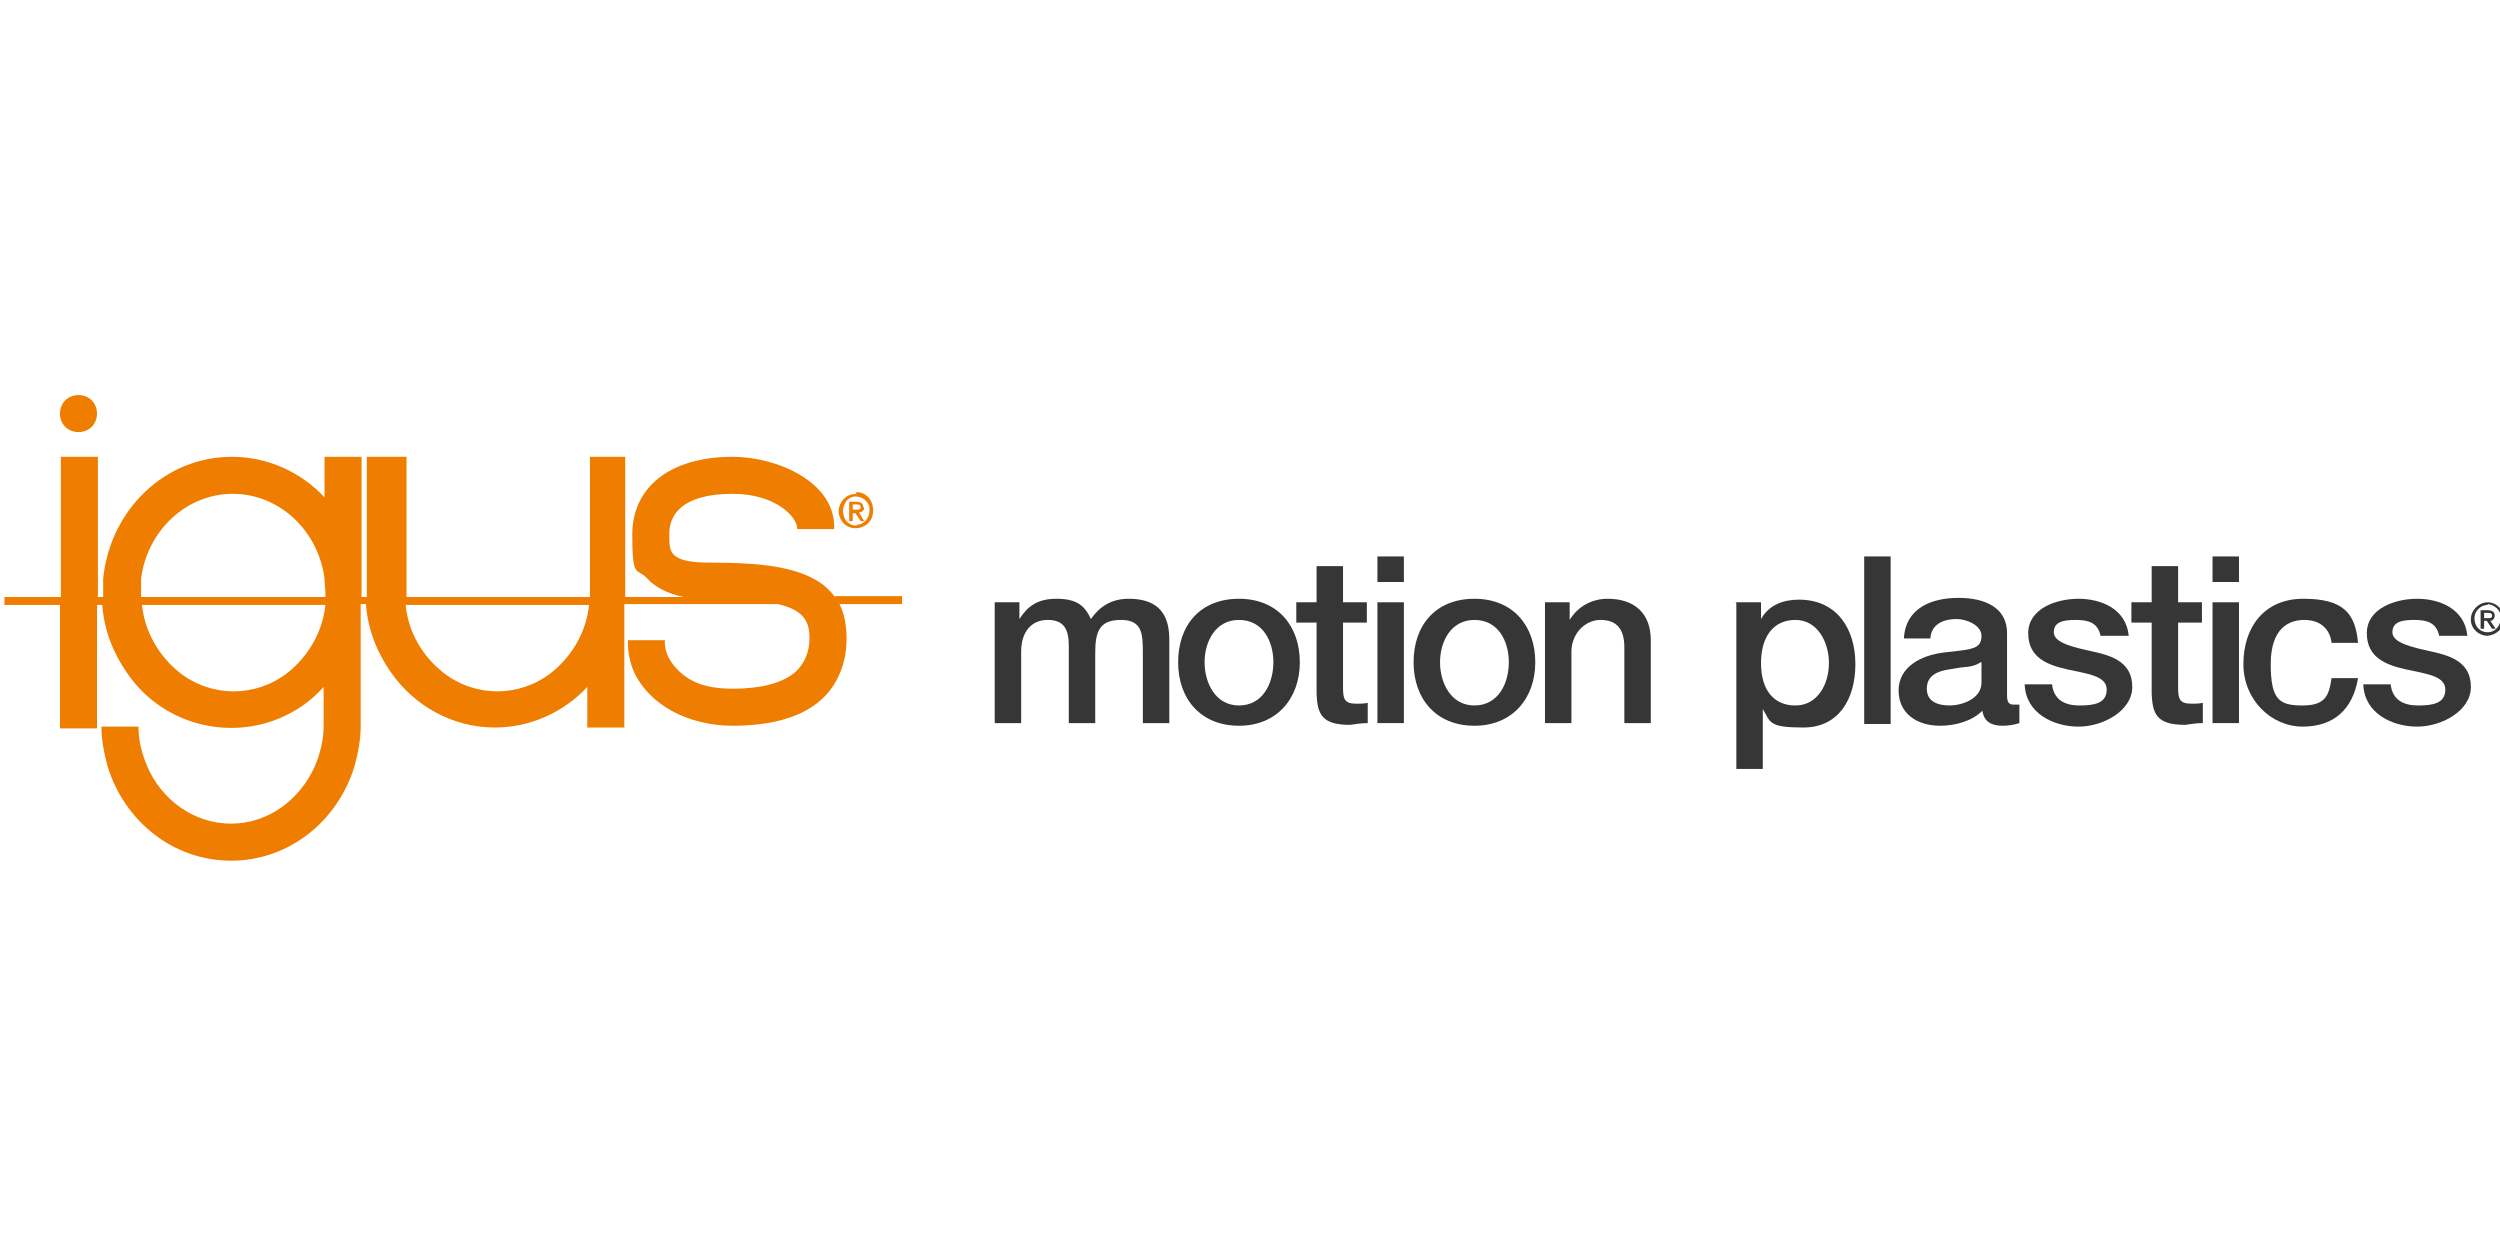 <?xml version="1.0" encoding="UTF-8"?> <svg xmlns="http://www.w3.org/2000/svg" id="Ebene_1" version="1.1" viewBox="0 0 283.5 141.7"><defs><style> .st0 { fill: #363636; } .st1 { fill: #ef7d00; } </style></defs><path class="st1" d="M97.9,57.5c0-.4-.3-.6-.8-.6h-.8v2.2h.4v-.9h.3l.6.9h.4l-.6-1c.3,0,.6-.2.6-.5,0,0,0,0,0,0ZM96.7,57.9v-.7h.4c.2,0,.5,0,.5.3s-.2.3-.5.3h-.4Z"></path><path class="st1" d="M97.1,56c-1.1,0-1.9.8-2,1.9,0,0,0,0,0,0,0,1.1.8,2,1.9,2,1.1,0,2-.8,2-1.9,0,0,0-.1,0-.2,0-1.1-.8-2-1.9-2,0,0,0,0,0,0ZM97.1,59.6c-.9,0-1.5-.7-1.5-1.7,0-.8.6-1.6,1.4-1.6.8,0,1.6.6,1.6,1.4,0,0,0,.1,0,.2,0,.8-.6,1.6-1.4,1.6,0,0,0,0,0,0h0Z"></path><path class="st1" d="M94.7,67.7c-.7-.9-1.5-1.6-2.5-2.1h0c-2.8-1.5-6.9-1.8-11.7-1.8s-4.6-1.3-4.6-3.3,1.3-4.5,7.2-4.5c4.9,0,7.4,2.7,7.3,4h4.2c.2-5.4-6.6-8.2-11.5-8.2-7.3,0-11.4,3.6-11.4,8.8s.5,3.7,1.7,5h0c.9,1,2.3,1.7,4.1,2.1h-6.6v-2.1h0v-13.8h-4v15.9h-20.8v-2.1h0v-13.8h-4.5v13.8h0v2.1h-.6v-15.9h-4.2v4.6c-2.7-2.9-6.5-4.6-10.5-4.6-7.6,0-13.8,6-14.6,13.8,0,.5,0,1.1,0,1.6v.5h-.6v-15.9h-4.2v13.8h0v2.1H.5v.9h6.3v7.7h0v6.3h4.2v-6.3h0v-7.7h.6c.2,2.8,1.2,5.4,2.8,7.7h0c4.4,6.5,13.3,8.2,19.8,3.8.9-.6,1.8-1.4,2.5-2.2v4.5c0,1.5-.4,3.1-1,4.5h0c-1.7,3.8-5.3,6.5-9.5,6.5s-7.9-2.7-9.5-6.5h0c-.6-1.4-1-2.9-1-4.5h-4.2c0,1.5.3,3,.7,4.5,1.9,6.2,7.4,10.7,14,10.7s12.1-4.5,14-10.7h0c.4-1.5.7-3,.7-4.5v-13.9h.6c.2,2.8,1.2,5.4,2.8,7.7h0c2.7,3.9,7.1,6.3,11.8,6.3,4,0,7.8-1.7,10.5-4.6v4.6h4.2v-6.3h0v-7.7h17.4c3,.7,3.6,2,3.6,3.9,0,1.4-.5,2.8-1.6,3.8h0c-1.5,1.3-4,1.9-7.1,1.9s-4.8-.8-6-1.9h0c-1.2-1.1-1.8-2.4-1.7-3.6h-4.2c0,1.3.2,2.5.7,3.6h0c1.7,3.7,6.1,6.1,11.2,6.1s10.3-1.3,12.2-6.1h0c.5-1.2.7-2.5.7-3.8,0-1.3-.2-2.7-.8-3.9h7.1v-.9h-7.6ZM32.6,76.3h0c-3.6,2.8-8.6,2.8-12.2,0h0c-2.4-1.9-4-4.7-4.3-7.7h20.8c-.3,3-1.9,5.8-4.3,7.7ZM37,67.7h-21v-.5c0-.5,0-1.1,0-1.6h0c.7-5.4,5.1-9.6,10.4-9.6s9.7,4.2,10.4,9.6c0,.5.1,1.1.1,1.6,0,.2,0,.4,0,.5h0ZM62.5,76.3c-3.6,2.8-8.6,2.8-12.2,0h0c-2.4-1.9-4-4.6-4.3-7.7h20.8c-.3,3-1.9,5.8-4.3,7.7Z"></path><path class="st1" d="M8.9,49c1.2,0,2.1-.9,2.1-2.1,0-1.2-.9-2.1-2.1-2.1-1.2,0-2.1.9-2.1,2.1,0,0,0,0,0,0,0,1.2.9,2.1,2.1,2.1Z"></path><path class="st0" d="M112.7,68.3h2.9v1.9h0c.9-1.4,2-2.3,4.2-2.3s3.2.7,3.9,2.3c1-1.4,2.3-2.3,4.3-2.3,2.9,0,4.6,1.3,4.6,4.6v9.5h-3v-8c0-2.2-.1-3.7-2.5-3.7s-2.9,1.3-2.9,3.7v8h-3v-8.8c0-1.9-.6-2.9-2.4-2.9s-3,1.3-3,3.6v8.1h-3v-13.7Z"></path><path class="st0" d="M133.6,75.1c0-4.2,2.5-7.2,6.9-7.2s6.9,3.1,6.9,7.2-2.6,7.2-6.9,7.2-6.9-3-6.9-7.2ZM144.4,75.1c0-2.4-1.2-4.8-3.9-4.8s-3.9,2.5-3.9,4.8,1.2,4.9,3.9,4.9,3.9-2.5,3.9-4.9h0Z"></path><path class="st0" d="M147,68.3h2.3v-4.1h3v4.1h2.7v2.3h-2.7v7.3c0,1.3.1,1.9,1.5,1.9.4,0,.9,0,1.3-.1v2.3c-.7,0-1.3.1-2,.2-3.2,0-3.7-1.2-3.8-3.5v-8.1h-2.3v-2.3Z"></path><path class="st0" d="M156.2,63.1h3v2.9h-3v-2.9ZM156.2,68.3h3v13.7h-3v-13.7Z"></path><path class="st0" d="M160.3,75.1c0-4.2,2.5-7.2,6.9-7.2s6.9,3.1,6.9,7.2-2.6,7.2-6.9,7.2-6.9-3-6.9-7.2ZM171.1,75.1c0-2.4-1.2-4.8-3.9-4.8s-3.9,2.5-3.9,4.8,1.2,4.9,3.9,4.9,3.9-2.5,3.9-4.9Z"></path><path class="st0" d="M175.1,68.3h2.9v2h0c.9-1.5,2.5-2.4,4.3-2.4,3,0,4.9,1.6,4.9,4.7v9.4h-3v-8.6c0-2.1-.9-3.1-2.7-3.1s-3.3,1.6-3.3,3.6v8.1h-3v-13.7Z"></path><path class="st0" d="M196.8,68.3h2.9v1.9h0c.9-1.6,2.5-2.2,4.3-2.2,4.3,0,6.4,3.3,6.4,7.3s-1.9,7.2-5.9,7.2-3.7-.6-4.6-2.1h0v6.8h-3v-18.8ZM203.6,70.3c-2.5,0-3.9,1.9-3.9,4.9s1.4,4.8,3.9,4.8,3.8-2.4,3.8-4.8-1.3-4.9-3.8-4.9Z"></path><path class="st0" d="M211.4,63.1h3v19h-3v-19Z"></path><path class="st0" d="M227.6,78.9c0,.7.2,1,.7,1,.2,0,.5,0,.7,0v2.1c-.6.2-1.3.3-1.9.3-1.2,0-2.1-.4-2.3-1.7-1.2,1.2-3.1,1.7-4.8,1.7-2.5,0-4.7-1.3-4.7-4s2.6-4,5.1-4.3l1.7-.2c1.9-.2,2.6-.5,2.6-1.7s-1.7-1.9-2.8-1.9c-1.7,0-2.9.7-3,2.2h-3c.2-3.5,3.2-4.6,6.2-4.6s5.5,1.1,5.5,4v7.1ZM224.6,75.1c-.6.4-1.1.5-2.3.6l-1.2.2c-1.4.2-2.6.7-2.6,2.2s1.3,1.9,2.6,1.9,3.6-.7,3.6-2.6v-2.3Z"></path><path class="st0" d="M232.7,77.6c.2,1.8,1.5,2.4,3.1,2.4s3.1-.2,3.1-1.8-2.3-1.8-4.5-2.3-4.4-1.3-4.4-4.1,3.2-3.9,5.7-3.9,5.4,1.1,5.7,4.2h-3.2c-.3-1.5-1.4-1.8-2.8-1.8s-2.5.2-2.5,1.4,2.2,1.7,4.5,2.2,4.4,1.3,4.4,4-3.3,4.5-6.1,4.5-6-1.5-6.1-4.8h3Z"></path><path class="st0" d="M241.7,68.3h2.3v-4.1h3v4.1h2.7v2.3h-2.7v7.3c0,1.3.1,1.9,1.5,1.9.4,0,.9,0,1.3-.1v2.3c-.7,0-1.3.1-2,.2-3.2,0-3.7-1.2-3.8-3.5v-8.1h-2.3v-2.3Z"></path><path class="st0" d="M250.9,63.1h3v2.9h-3v-2.9ZM250.9,68.3h3v13.7h-3v-13.7Z"></path><path class="st0" d="M264.4,72.9c-.2-1.7-1.4-2.6-3.1-2.6s-3.8.9-3.8,5,1,4.7,3.6,4.7,3-1.1,3.3-3.1h3c-.6,3.6-2.8,5.5-6.3,5.5s-6.7-3-6.7-7.1,2.3-7.4,6.8-7.4,5.9,1.6,6.2,5h-3Z"></path><path class="st0" d="M271.1,77.6c.2,1.8,1.5,2.4,3.1,2.4s3.1-.2,3.1-1.8-2.3-1.8-4.5-2.3-4.4-1.3-4.4-4.1,3.2-3.9,5.7-3.9,5.4,1.1,5.7,4.2h-3.2c-.3-1.5-1.4-1.8-2.8-1.8s-2.5.2-2.5,1.4,2.2,1.7,4.5,2.2,4.4,1.3,4.4,4-3.3,4.5-6.1,4.5-6-1.5-6.1-4.8h3Z"></path><path class="st0" d="M282.1,72.1c-1,0-1.9-.8-1.9-1.8,0,0,0,0,0-.1,0-1,.9-1.9,1.9-1.9,1,0,1.9.9,1.9,1.9,0,1-.9,1.8-1.9,1.9ZM282.1,68.6c-.8,0-1.5.7-1.5,1.5,0,0,0,0,0,0,0,.9.6,1.6,1.5,1.6.9,0,1.5-.8,1.5-1.7,0-.8-.7-1.4-1.5-1.5ZM281.7,71.3h-.4v-2.1h.8c.5,0,.8.2.8.6,0,.3-.2.6-.5.6,0,0,0,0,0,0l.6.9h-.4l-.6-.9h-.3v.9ZM282.1,70.1c.3,0,.5,0,.5-.3s-.3-.3-.5-.3h-.4v.6h.4Z"></path></svg> 